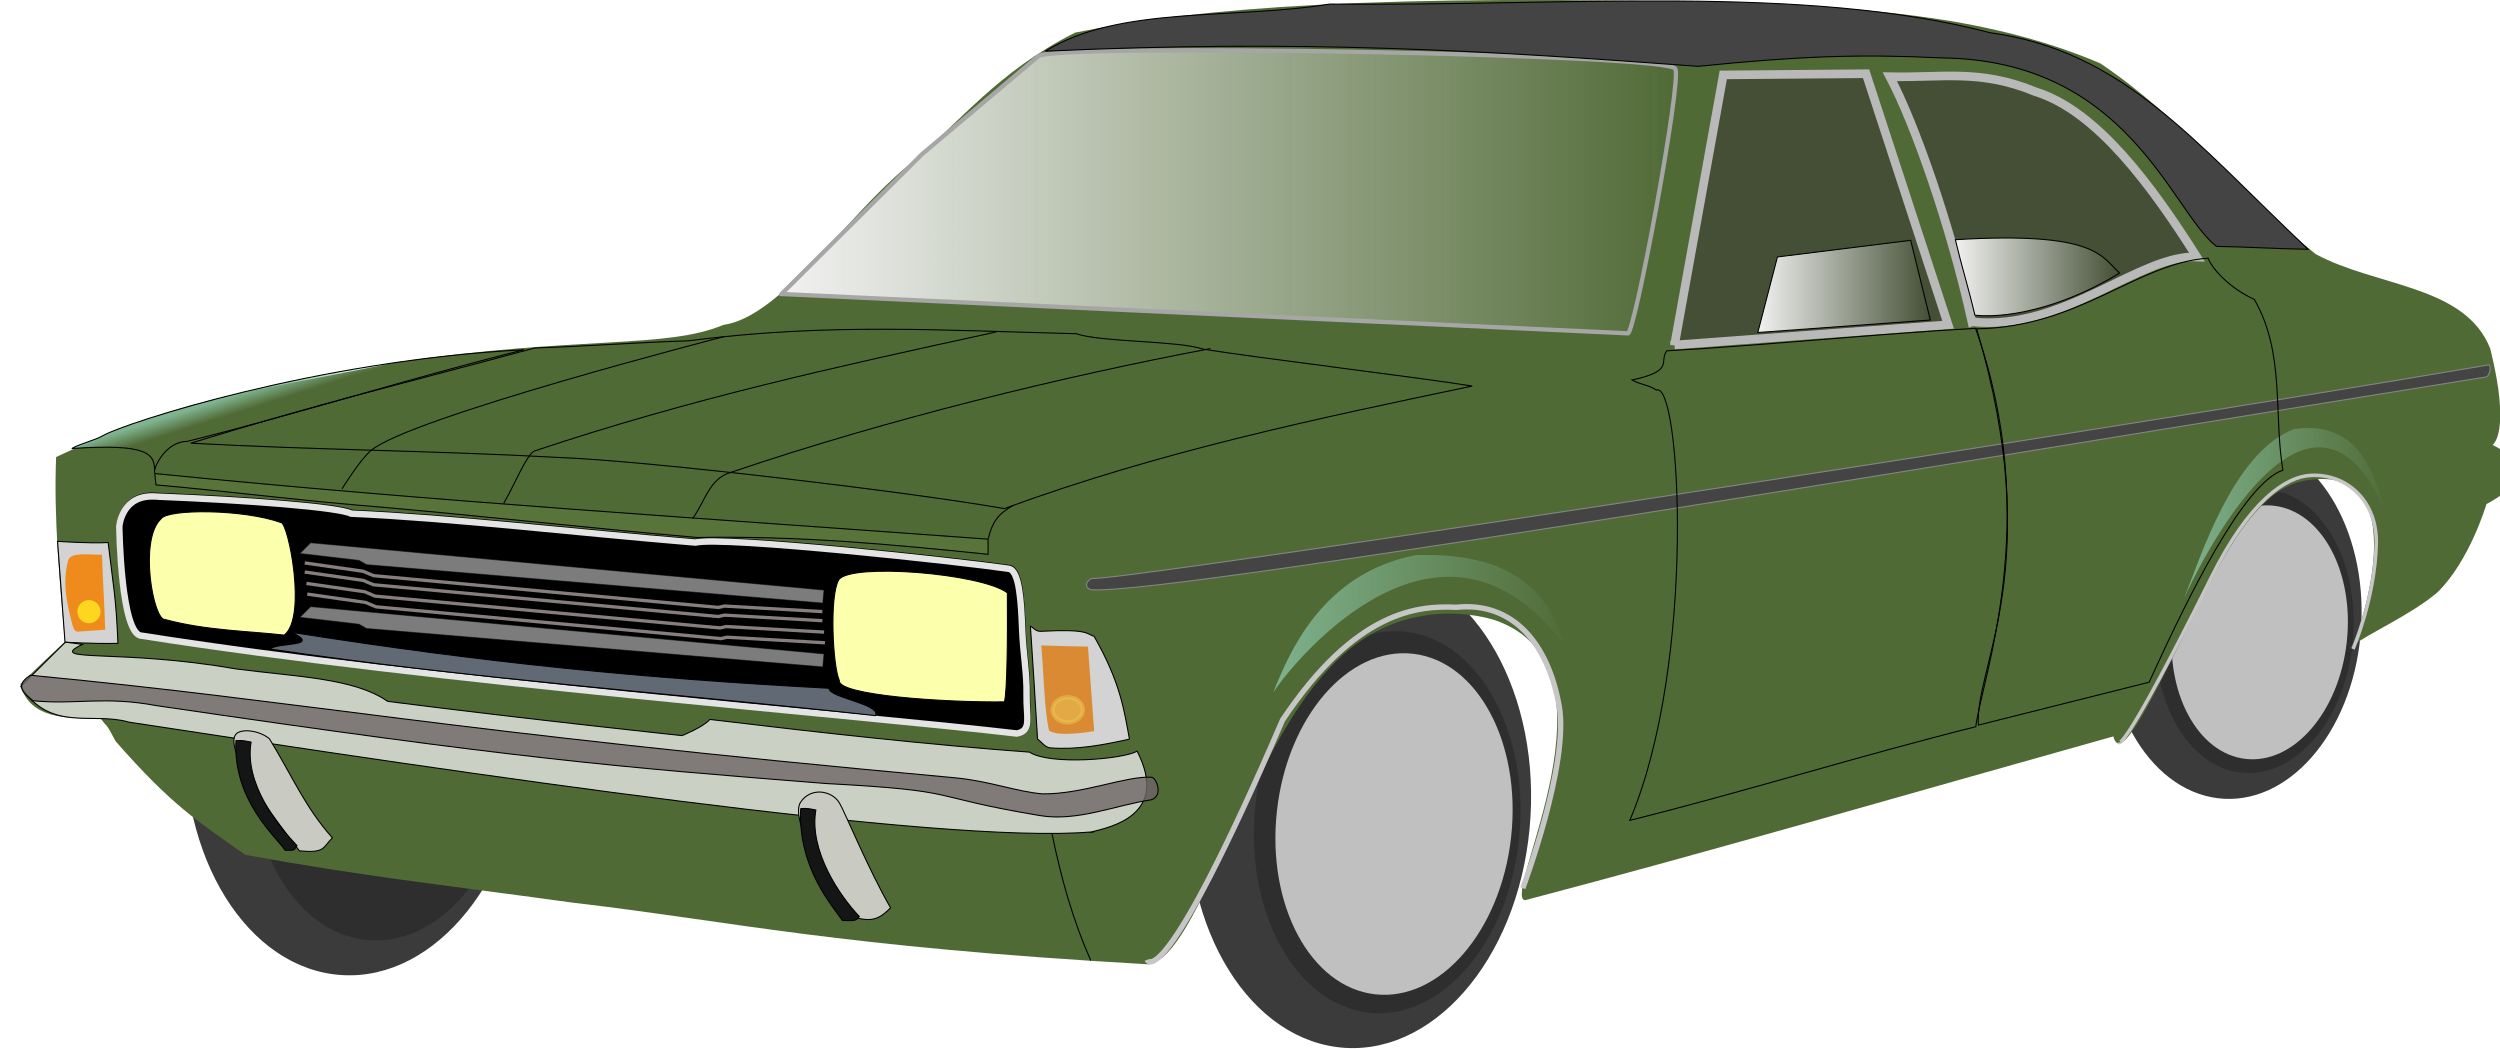 <?xml version="1.0" encoding="UTF-8" standalone="no"?>
<!-- Created with Inkscape (http://www.inkscape.org/) -->
<svg
    xmlns:inkscape="http://www.inkscape.org/namespaces/inkscape"
    xmlns:rdf="http://www.w3.org/1999/02/22-rdf-syntax-ns#"
    xmlns="http://www.w3.org/2000/svg"
    xmlns:sodipodi="http://sodipodi.sourceforge.net/DTD/sodipodi-0.dtd"
    xmlns:cc="http://creativecommons.org/ns#"
    xmlns:xlink="http://www.w3.org/1999/xlink"
    xmlns:dc="http://purl.org/dc/elements/1.1/"
    xmlns:svg="http://www.w3.org/2000/svg"
    xmlns:ns1="http://sozi.baierouge.fr"
    id="svg2"
    sodipodi:docname="MkIII.svg"
    viewBox="0 0 2321.5 974.03"
    version="1.1"
    inkscape:version="0.47pre4 r22446"
  >
  <defs
      id="defs4"
    >
    <linearGradient
        id="linearGradient5171"
      >
      <stop
          id="stop5173"
          style="stop-color:#80b490"
          offset="0"
      />
      <stop
          id="stop5175"
          style="stop-color:#80b490;stop-opacity:0"
          offset="1"
      />
    </linearGradient
    >
    <linearGradient
        id="linearGradient3785"
        y2="222.34"
        gradientUnits="userSpaceOnUse"
        x2="992.66"
        y1="222.34"
        x1="831.46"
        inkscape:collect="always"
      >
      <stop
          id="stop3781"
          style="stop-color:#f2f2f2"
          offset="0"
      />
      <stop
          id="stop3783"
          style="stop-color:#f2f2f2;stop-opacity:0"
          offset="1"
      />
    </linearGradient
    >
    <linearGradient
        id="linearGradient3803"
        y2="213.52"
        gradientUnits="userSpaceOnUse"
        x2="1168.3"
        y1="213.52"
        x1="1014.9"
        inkscape:collect="always"
      >
      <stop
          id="stop3799"
          style="stop-color:#f2f2f2"
          offset="0"
      />
      <stop
          id="stop3801"
          style="stop-color:#f2f2f2;stop-opacity:0"
          offset="1"
      />
    </linearGradient
    >
    <linearGradient
        id="linearGradient3813"
        y2="134.52"
        gradientUnits="userSpaceOnUse"
        x2="757.95"
        y1="134.52"
        x1="-76.617"
        inkscape:collect="always"
      >
      <stop
          id="stop3809"
          style="stop-color:#f2f2f2"
          offset="0"
      />
      <stop
          id="stop3811"
          style="stop-color:#f2f2f2;stop-opacity:0"
          offset="1"
      />
    </linearGradient
    >
    <filter
        id="filter3679"
        height="1.239"
        width="1.199"
        color-interpolation-filters="sRGB"
        y="-.119"
        x="-.1"
        inkscape:collect="always"
      >
      <feGaussianBlur
          id="feGaussianBlur3681"
          stdDeviation="1.169"
          inkscape:collect="always"
      />
    </filter
    >
    <filter
        id="filter3695"
        height="1.157"
        width="1.262"
        color-interpolation-filters="sRGB"
        y="-.079"
        x="-.131"
        inkscape:collect="always"
      >
      <feGaussianBlur
          id="feGaussianBlur3697"
          stdDeviation="2.688"
          inkscape:collect="always"
      />
    </filter
    >
    <linearGradient
        id="linearGradient5177"
        y2="338.07"
        xlink:href="#linearGradient5171"
        gradientUnits="userSpaceOnUse"
        x2="-575.13"
        y1="322.66"
        x1="-580"
        inkscape:collect="always"
    />
    <filter
        id="filter5191"
        inkscape:collect="always"
        color-interpolation-filters="sRGB"
      >
      <feGaussianBlur
          id="feGaussianBlur5193"
          stdDeviation="0.704"
          inkscape:collect="always"
      />
    </filter
    >
    <filter
        id="filter5195"
        inkscape:collect="always"
        color-interpolation-filters="sRGB"
      >
      <feGaussianBlur
          id="feGaussianBlur5197"
          stdDeviation="0.557"
          inkscape:collect="always"
      />
    </filter
    >
    <filter
        id="filter5379"
        inkscape:collect="always"
        color-interpolation-filters="sRGB"
      >
      <feGaussianBlur
          id="feGaussianBlur5381"
          stdDeviation="3.198"
          inkscape:collect="always"
      />
    </filter
    >
    <filter
        id="filter5383"
        inkscape:collect="always"
        color-interpolation-filters="sRGB"
      >
      <feGaussianBlur
          id="feGaussianBlur5385"
          stdDeviation="3.198"
          inkscape:collect="always"
      />
    </filter
    >
    <linearGradient
        id="linearGradient5393"
        y2="433.03"
        xlink:href="#linearGradient5171"
        gradientUnits="userSpaceOnUse"
        x2="1423.7"
        y1="433.03"
        x1="1220.1"
        inkscape:collect="always"
    />
    <linearGradient
        id="linearGradient5395"
        y2="535.47"
        xlink:href="#linearGradient5171"
        gradientUnits="userSpaceOnUse"
        x2="660.8"
        y1="535.47"
        x1="374.35"
        inkscape:collect="always"
    />
  </defs
  >
  <sodipodi:namedview
      id="base"
      bordercolor="#666666"
      inkscape:pageshadow="2"
      inkscape:window-y="25"
      pagecolor="#ffffff"
      inkscape:window-height="645"
      inkscape:window-maximized="1"
      inkscape:zoom="0.16"
      inkscape:window-x="0"
      showgrid="false"
      borderopacity="1.0"
      inkscape:current-layer="layer1"
      inkscape:cx="-355.43791"
      inkscape:cy="591.55932"
      inkscape:object-nodes="false"
      inkscape:snap-smooth-nodes="true"
      inkscape:window-width="1280"
      inkscape:pageopacity="0.0"
      inkscape:document-units="px"
  />
  <g
      id="layer1"
      inkscape:label="Layer 1"
      inkscape:groupmode="layer"
      transform="translate(767.22 52.013)"
    >
    <g
        id="g5590"
        transform="translate(18.783 5.9988e-8)"
      >
      <g
          id="g5474"
          transform="translate(14.331 -8.395)"
        >
        <g
            id="g5411"
            transform="matrix(.994 .109 -.109 .994 -343.36 57.487)"
          >
          <g
              id="g3724"
              transform="translate(2497.3 -288.71)"
            >
            <path
                id="path5405"
                sodipodi:rx="148.13651"
                sodipodi:ry="220.82152"
                style="fill:#3b3b3b"
                sodipodi:type="arc"
                d="m-1800.8 709.86c0 121.96-66.323 220.82-148.14 220.82-81.814 0-148.14-98.865-148.14-220.82s66.323-220.82 148.14-220.82c81.814 0 148.14 98.865 148.14 220.82z"
                transform="matrix(1.074 .02 .016 1.016 455.95 162.66)"
                sodipodi:cy="709.85736"
                sodipodi:cx="-1948.963"
            />
            <path
                id="path5409"
                sodipodi:rx="80.654366"
                sodipodi:ry="177.88155"
                style="fill:#2e2e2e"
                sodipodi:type="arc"
                d="m-1982.1 708.75c0 98.241-36.11 177.88-80.654 177.88s-80.654-79.64-80.654-177.88c0-98.241 36.11-177.88 80.654-177.88s80.654 79.64 80.654 177.88z"
                transform="matrix(1.53 .016 .009 .999 1550.8 181.53)"
                sodipodi:cy="708.7525"
                sodipodi:cx="-2062.7632"
            />
            <path
                id="path5407"
                sodipodi:rx="83.968933"
                sodipodi:ry="159.09903"
                style="fill:#c0c0c0"
                sodipodi:type="arc"
                d="m-1993.2 731.95c0 87.868-37.594 159.1-83.969 159.1s-83.969-71.231-83.969-159.1c0-87.868 37.594-159.1 83.969-159.1s83.969 71.231 83.969 159.1z"
                transform="matrix(1.303 0 0 1 1114.2 125.62)"
                sodipodi:cy="731.95441"
                sodipodi:cx="-2077.1262"
            />
          </g
          >
        </g
        >
        <g
            id="g5411-0"
            transform="matrix(.739 .081 -.081 .739 688.88 101.71)"
          >
          <g
              id="g3724-5"
              transform="translate(2471.6 -356.05)"
            >
            <path
                id="path5405-9"
                sodipodi:rx="148.13651"
                sodipodi:ry="220.82152"
                style="fill:#3b3b3b"
                sodipodi:type="arc"
                d="m-1800.8 709.86c0 121.96-66.323 220.82-148.14 220.82-81.814 0-148.14-98.865-148.14-220.82s66.323-220.82 148.14-220.82c81.814 0 148.14 98.865 148.14 220.82z"
                transform="matrix(1.074 .02 .016 1.016 455.95 162.66)"
                sodipodi:cy="709.85736"
                sodipodi:cx="-1948.963"
            />
            <path
                id="path5409-0"
                sodipodi:rx="80.654366"
                sodipodi:ry="177.88155"
                style="fill:#2e2e2e"
                sodipodi:type="arc"
                d="m-1982.1 708.75c0 98.241-36.11 177.88-80.654 177.88s-80.654-79.64-80.654-177.88c0-98.241 36.11-177.88 80.654-177.88s80.654 79.64 80.654 177.88z"
                transform="matrix(1.53 .016 .009 .999 1550.8 181.53)"
                sodipodi:cy="708.7525"
                sodipodi:cx="-2062.7632"
            />
            <path
                id="path5407-9"
                sodipodi:rx="83.968933"
                sodipodi:ry="159.09903"
                style="fill:#c0c0c0"
                sodipodi:type="arc"
                d="m-1993.2 731.95c0 87.868-37.594 159.1-83.969 159.1s-83.969-71.231-83.969-159.1c0-87.868 37.594-159.1 83.969-159.1s83.969 71.231 83.969 159.1z"
                transform="matrix(1.303 0 0 1 1114.2 125.62)"
                sodipodi:cy="731.95441"
                sodipodi:cx="-2077.1262"
            />
          </g
          >
        </g
        >
        <g
            id="g5411-8"
            transform="matrix(.994 .109 -.109 .994 -1715.2 110.81)"
          >
          <g
              id="g3724-2"
              transform="translate(2507.6 -300.23)"
            >
            <g
                id="g3803"
                transform="translate(414.05 -156.66)"
              >
              <g
                  id="g3800"
                >
                <path
                    id="path5405-8"
                    sodipodi:rx="148.13651"
                    sodipodi:ry="220.82152"
                    style="fill:#3b3b3b"
                    sodipodi:type="arc"
                    d="m-1800.8 709.86c0 121.96-66.323 220.82-148.14 220.82-81.814 0-148.14-98.865-148.14-220.82s66.323-220.82 148.14-220.82c81.814 0 148.14 98.865 148.14 220.82z"
                    transform="matrix(1.074 .02 .016 1.016 455.95 162.66)"
                    sodipodi:cy="709.85736"
                    sodipodi:cx="-1948.963"
                />
              </g
              >
              <path
                  id="path5409-7"
                  sodipodi:rx="80.654366"
                  sodipodi:ry="177.88155"
                  style="fill:#2e2e2e"
                  sodipodi:type="arc"
                  d="m-1982.1 708.75c0 98.241-36.11 177.88-80.654 177.88s-80.654-79.64-80.654-177.88c0-98.241 36.11-177.88 80.654-177.88s80.654 79.64 80.654 177.88z"
                  transform="matrix(1.53 .016 .009 .999 1550.8 181.53)"
                  sodipodi:cy="708.7525"
                  sodipodi:cx="-2062.7632"
              />
            </g
            >
          </g
          >
        </g
        >
        <path
            id="path2845"
            sodipodi:nodetypes="ccccccccccacccsscccccccccccc"
            style="fill:#506a36"
            d="m-748.22 380.76c121.41-57.386 177.46-59.13 315.51-87.959 171.91-24.925 250.29-12.305 304.15-34.725 53.196-7.477 112.51-99.076 170.21-146.91 51.286-42.523 82.767-87.181 156.35-124.5 113.51-23.027 282.31-36.828 624.86-27.162 92.589 4.724 214.74 7.821 327.14 55.714 77.428 52.137 125.95 117.9 200 177.14 56.573 30.544 138.88 28.605 162.14 87.857 19.52 78.632 2.143 89.286 2.143 89.286s25.614 12.496 25.714 24.286c0.125 14.648-31.429 30.714-31.429 30.714s-15.509 52.893-45.714 82.143c-24.226 20.561-62.298 37.014-80.714 50.714-2.332 17.538 72.825-174.68-41.763-154.73-50.524 8.8-83.273 84.671-115.11 148.39-30.843 61.74-56.816 114.63-63.132 89.19-193.88 54.31-375.31 107.25-546.43 152.14-22.535-3.012 96.961-217.44-27.931-260.09-9.23-2.88-88.56-26.46-153.53 44.56-77.74 81.55-121.6 267.13-167.73 275.06-292.33-16.59-384.18-39.61-533.88-57.14-134.8-18.46-193.42-24.3-305.14-44.52-44.88-31.646-67.772-45.424-120.36-105.36-10.648-19.602-5.386-9.885-13.929-21.071-17.572-1.634-66.02 5.398-74.562-32.173 20.045-19.756 41.285-39.296 41.285-39.296-4.798-56.979-10.459-113.87-8.162-171.56z"
        />
        <path
            id="path2872-6"
            sodipodi:nodetypes="cccssscccc"
            style="stroke:#000000;stroke-width:6;fill:#000000"
            d="m-654.08 416.89c85.096 3.367 168.61 9.902 180.33 15.803 94.893 4.208 204.98 17.367 319.52 26.85 26.244-6.102 247.09 17.842 291.02 24.357 9.79 1.452 11.437 30.121 12.453 56.465 0.854 22.175 4.457 40.333 4.097 60.2-0.391 21.581 5.18 33.443-8.942 36.31-148.48-17.389-540.68-47.923-812.6-90.819-19.634 0.01-20.945-101.41-20.945-101.41s2.046-30.88 35.079-27.756z"
        />
        <path
            id="path2872"
            sodipodi:nodetypes="cccssscccc"
            style="stroke:#e4e4e4;stroke-width:6;fill:none"
            d="m-654.48 417.55c85.096 3.367 168.61 9.902 180.33 15.803 94.893 4.208 204.98 17.367 319.52 26.85 26.244-6.102 247.09 17.842 291.02 24.357 9.79 1.452 11.437 30.121 12.453 56.465 0.854 22.175 4.457 40.333 4.097 60.2-0.391 21.581 5.18 33.443-8.942 36.31-148.48-17.389-540.68-47.923-812.6-90.819-19.634 0.01-20.945-101.41-20.945-101.41s2.046-30.88 35.079-27.756z"
        />
        <path
            id="path2816"
            sodipodi:nodetypes="ccccc"
            style="stroke:#000000;stroke-width:1px;fill:#fcffab"
            d="m-650.71 438.08c-20.952 19.048-7.287 94.654 3.571 93.571 37.814 10.347 80.366 10.918 110.74 14.514 21.435-16.504 3.774-104.07-2.885-104.51-35.628-12.807-105.6-12.735-111.43-3.571z"
        />
        <path
            id="path2822"
            sodipodi:nodetypes="ccccc"
            style="stroke:#000000;stroke-width:1px;fill:#fcffab"
            d="m-21.466 494.76c-8.839 14.9-5.556 80.56 0.505 93.439-2.273 13.974 98.995 20.624 153.29 19.951 2.694-7.66 3.115-64.566 2.778-101.27-23.907-18.183-145.55-28.032-156.57-12.122z"
        />
        <path
            id="path2826"
            sodipodi:nodetypes="ccsccss"
            style="stroke:#000000;stroke-width:1px;fill:#d3d3d3"
            d="m248.5 642.75c-4.882-26.264-8.25-52.528-32.83-95.459-7.138-2.173-4.731-7.096-49.628-4.671-4.884 0.264-7.834-4.468-9.529-4.736 2.189 34.514 4.314 64.545 6.629 104.87 3.872 2.694 7.033 7.705 11.617 8.081 24.626 2.023 48.908-2.61 73.741-8.081"
        />
        <g
            id="g3690"
            transform="matrix(1.033 0 0 1.033 9.44 -16.935)"
          >
          <g
              id="g3704"
            >
            <path
                id="path3602"
                d="m-521.96 470.4 10-10 476.79 43.929-1.071 12.143-423.93-35.714-6.786-3.929-55-6.429z"
                sodipodi:nodetypes="ccccccc"
                style="opacity:.513;stroke:#000000;stroke-width:1px;fill:#f2f2f2"
                transform="matrix(.968 0 0 .968 -9.136 16.39)"
            />
            <path
                id="path3602-2"
                d="m-521.96 529.68 10-10 476.79 43.929-1.071 12.143-423.93-35.714-6.786-3.929-55-6.429z"
                sodipodi:nodetypes="ccccccc"
                style="opacity:.513;stroke:#000000;stroke-width:1px;fill:#f2f2f2"
                transform="matrix(.968 0 0 .968 -9.136 16.39)"
            />
            <path
                id="path3648"
                sodipodi:nodetypes="cccccc"
                style="stroke:#877e7e;stroke-width:3;fill:none"
                d="m-510 488.39 52.5 7.5 9.286 3.929 310 28.571 5.536-1.25 88.036 5"
            />
            <path
                id="path3648-7"
                sodipodi:nodetypes="cccccc"
                style="stroke:#877e7e;stroke-width:3;fill:none"
                d="m-508.45 498.64 52.5 7.5 9.286 3.929 310 28.571 5.536-1.25 88.036 5"
            />
            <path
                id="path3648-4"
                sodipodi:nodetypes="cccccc"
                style="stroke:#877e7e;stroke-width:3;fill:none"
                d="m-507.69 508.24 52.5 7.5 9.286 3.929 310 28.571 5.536-1.25 88.036 5"
            />
          </g
          >
          <path
              id="path3648-1"
              sodipodi:nodetypes="cccccc"
              style="stroke:#877e7e;stroke-width:3;fill:none"
              d="m-509.97 480.21 52.5 7.5 9.286 3.929 310 28.571 5.536-1.25 88.036 5"
          />
        </g
        >
        <path
            id="path3698"
            sodipodi:nodetypes="ccccc"
            style="stroke:#000000;stroke-width:1px;fill:#d3d3d3"
            d="m-746.88 459.06s31.488 2.21 46.956 1.105c4.753 39.805 7.458 51.652 9.115 93.636-22.65 0.552-49.166-1.105-49.166-1.105l-6.905-93.636z"
        />
        <path
            id="path3700"
            sodipodi:nodetypes="ccccc"
            style="stroke:#c6c6c6;stroke-width:5;fill:none"
            d="m264.89 847.69s13.735 37.164 125.74-222.66c68.067-101.98 126.15-106.44 161.38-104.71 51.753-5.457 84.89 32.612 95.482 91.394 9.71 53.888-33.751 169.41-33.751 169.41"
        />
        <path
            id="path3727"
            sodipodi:nodetypes="cccsccccccccc"
            style="fill-opacity:.752;stroke:#000000;stroke-width:1px;fill:#f2f2f2"
            d="m-739.64 552.73c-15.495 15.104-25.911 25.911-41.406 41.016 27.604 43.099 66.536 23.307 100.39 33.203 309.38 47.332 754.14 113.96 893.72 101.98 8.635-0.741-6.195 1.366 0 0 17.708-4.427 72.917-15.495 42.578-75-13.189 7.497-81.075 13.28-100.01 0.867-88.956-6.463-190.67-17.556-296.81-30.358-5.577 6.861-25.798 15.025-25.798 15.025s-135.21-14.219-273.35-31.788c-31.22-21.864-86.027-22.912-141.3-30.205-106.78-18.764-177.59-5.511-142.21-22.683-5.601-0.878-10.877-1.593-15.795-2.054z"
        />
        <path
            id="path3729"
            sodipodi:nodetypes="cscscscccc"
            style="fill-opacity:.8;stroke:#000000;stroke-width:1px;fill:#6e6565"
            d="m-772.07 583.42c259.7 24.759 375.76 51.225 858.04 95.169 32.275 2.941 58.324 13.186 81.997 14.977 37.316 0.422 77.58-16.96 101.17-15.419 4.043 0.264 11.353 17.242-0.593 20.955-32.664 4.866-68.318 20.466-103.39 14.605-109.33-18.29-67.236-22.71-198.59-29.76-193.92-15.33-285.71-22.81-621.84-72.36-48.816-9.125-75.053-0.478-115.02-4.55 1.367-1.432-21.875-11.263-1.758-23.633z"
        />
        <path
            id="path3700-9"
            sodipodi:nodetypes="csssc"
            style="stroke:#c6c6c6;stroke-width:3.282;fill:none"
            d="m1167.3 645.81s3.387 12.352 85.846-153.33c35.734-71.796 69.597-93.701 92.666-94.688 34.028-1.456 61.379 24.707 60.46 63.301-1.224 51.378-21.6 97.931-21.6 97.931"
        />
        <path
            id="path3753"
            style="stroke:#b9b9b9;stroke-width:8;fill:#444f35"
            d="m754.62 276.75 45.29-250.8 132.59-1.102 76.2 233.12-254.08 18.78z"
        />
        <path
            id="path3753-1"
            sodipodi:nodetypes="ccccc"
            style="stroke:#b9b9b9;stroke-width:8;fill:#444f35"
            d="m1030.8 255.21c-19.9-89.74-53.05-183.82-76.21-227.6 48.614 1.105 83.969-7.182 134.79 13.811 57.452 17.678 108.28 87.283 150.26 153.57-53.033-2.578-123.74 69.422-208.82 60.215z"
        />
        <path
            id="path3777"
            style="stroke:#000000;stroke-width:1px;fill:url(#linearGradient3785)"
            d="m831.96 265.15 18.23-70.158 123.74-15.468 18.23 74.025-160.2 11.601z"
        />
        <path
            id="path3787"
            sodipodi:nodetypes="cccc"
            style="stroke:#000000;stroke-width:1px;fill:url(#linearGradient3803)"
            d="m1015.4 178.97c5.524 23.386 12.706 46.772 18.23 70.158 36.46 3.499 89.217-11.233 134.24-39.222-16.849-15.284-21.545-38.854-152.47-30.936z"
        />
        <path
            id="path3805"
            sodipodi:nodetypes="cccccc"
            style="stroke:#a6a6a6;stroke-width:4;fill:url(#linearGradient3813)"
            d="m-74.617 229.38l130.45-129.82s107.62-90.623 107.62-90.623c2.991-12.961 595.07-2.617 591.81 11.495 6.746 7.87-38.512 252.16-44.25 245.47l-785.63-36.516z"
        />
        <path
            id="path2857"
            sodipodi:nodetypes="cccccccc"
            style="stroke:#000000;stroke-width:1px;fill:#444444"
            d="m170.31 3.925c68.49-42.709 176.04-29.167 264.07-43.75 219.79 2.083 441.15-18.49 613.28 26.562 123.97 17.145 188.99 100.6 295.31 201.17-29.688-0.521-55.469-2.214-85.156-2.734-41.9-32.56-81.5-172.92-254.7-175-75.5-3.651-131.49-1.828-226.54 7.807-200.52-14.844-369.01-25-606.25-14.062z"
        />
        <path
            id="path3633"
            sodipodi:nodetypes="cccc"
            style="filter:url(#filter5383);fill:url(#linearGradient5395)"
            d="m382.03 599.24c14.583-35.938 44.792-110.16 132.03-127.34 115.89-4.167 129.43 61.198 139.06 84.375-113.28-152.08-248.44 9.115-271.09 42.969z"
        />
        <path
            id="path3633-2"
            sodipodi:nodetypes="cccc"
            style="filter:url(#filter5379);fill:url(#linearGradient5393)"
            d="m1227.7 512.22c14.583-35.938 45.573-136.33 102.34-157.42 68.229-9.635 76.302 56.12 85.938 79.297-70.312-166.93-176.56 51.302-188.28 78.125z"
        />
        <path
            id="path3659"
            sodipodi:nodetypes="cssscc"
            style="stroke:#858585;stroke-width:1px;fill:#444444"
            d="m213.87 493.38c6.64 5.454 891.03-129.24 1296.3-198.05 3.726-0.633 1.584 10.538-2.148 11.133-391.44 62.397-1220.3 202.35-1294 197.59-6.871-0.444-7.382-7.356-0.187-10.671z"
        />
        <path
            id="path3661"
            sodipodi:nodetypes="ccccccc"
            style="stroke:#000000;stroke-width:1px;fill:none"
            d="m715.29 309.25c7.366 4.419 14.731 4.151 22.488 9.352 22.501-9.516 37.579 253.23-24.686 399.58 106.43-26.517 214.82-60.455 321.26-86.971 5.792-45.574 62.756-192.32-0.201-369.93-96.859 5.524-189.81 15.345-286.67 20.87-7.734 9.944 7.97 18.325-32.186 27.097z"
        />
        <path
            id="path3663"
            sodipodi:nodetypes="ccccccc"
            style="stroke:#000000;stroke-width:1px;fill:none"
            d="m1035.2 261.74c65.365 220.86-2.083 313.59 1.562 367.97 52.865-13.281 105.73-26.562 158.59-39.844 35.938-78.906 87.5-184.38 124.22-196.88-8.854-52.865 2.214-108.46-26.562-158.59-20.573-9.245-38.021-26.302-42.969-38.281-66.146 4.688-119.01 64.062-214.84 65.625z"
        />
        <path
            id="path3665"
            sodipodi:nodetypes="ccccccc"
            style="stroke:#000000;stroke-width:1px;fill:#58743b"
            d="m-656.64 396.11c256.85 25.763 515.61 42.017 773.83 60.938v14.062c-89.974-9.245-175.26-17.318-269.92-15.625-103.58-8.854-212.94-21.615-320.31-30.469-61.198-5.338-121.22-13.021-182.42-18.359l-1.172-10.547z"
        />
        <path
            id="path3671"
            sodipodi:nodetypes="ccccc"
            style="opacity:.877;filter:url(#filter3695);fill:#db7604"
            d="m166.56 555.73c2.394 26.332 2.619 57.464 7.182 78.997 8.711 6.692 41.984 0.552 41.984 0.552s-5.801-78.445-5.801-78.445-29.371-0.552-43.366-1.105z"
        />
        <path
            id="path3673"
            sodipodi:rx="14.086893"
            sodipodi:ry="11.739078"
            style="opacity:.513;filter:url(#filter3679);stroke:#fbff72;stroke-width:4;fill:#fbff72"
            sodipodi:type="arc"
            d="m204.95 615.53c0 6.483-6.307 11.739-14.087 11.739-7.78 0-14.087-5.256-14.087-11.739 0-6.483 6.307-11.739 14.087-11.739 7.78 0 14.087 5.256 14.087 11.739z"
            transform="translate(.276 4.0682e-7)"
            sodipodi:cy="615.5304"
            sodipodi:cx="190.86359"
        />
        <path
            id="path5185"
            sodipodi:nodetypes="ccccccccc"
            style="stroke:#000000;stroke-width:1px;fill:#506a36"
            d="m132.31 428.67c144.85-53.22 290.05-83.52 434.48-113.8-44.93-7.36-204.77-26.88-249.7-34.25-23.939-8.102-94.281-6.261-118.22-14.363-123.74-2.946-229.81-10.312-360.18 6.629-39.406 1.105-103.12 5.524-142.53 6.629-121.9 33.146-194.09 49.718-319.3 88.388 113.43 6.261 227.97 6.997 341.4 13.258 86.087 3.315 325.75 32.041 414.04 47.509z"
        />
        <path
            id="path5169"
            sodipodi:nodetypes="cccccc"
            style="stroke:#000000;stroke-width:1px;fill:url(#linearGradient5177)"
            d="m-656.84 394.97c-0.737-4.972 10.68-28.726 30.384-28.726 103.86-25.78 208.82-59.294 312.67-85.074-191.51 9.759-369.21 67.58-390.57 79.55-8.102 4.788-21.176 7.366-29.279 12.153 71.079-4.788 77.524 4.788 76.787 22.097z"
        />
        <path
            id="path5187"
            sodipodi:nodetypes="cssccs"
            style="filter:url(#filter5191);fill:#ef8b1c"
            d="m-737.04 476.87c-5.891 21.489-0.673 41.987 4.163 60.412 0.626 2.385 2.16 5.833 4.898 5.642 8.46-0.59 16.921-1.181 25.382-1.771-0.781-23.568-2.253-46.169-3.034-69.736-11.068 0.391-29.118-2.9-31.408 5.453z"
        />
        <path
            id="path5189"
            sodipodi:rx="10.77233"
            sodipodi:ry="10.77233"
            style="opacity:.961;filter:url(#filter5195);fill:#fedd20"
            sodipodi:type="arc"
            d="m-707.38 527.83c0 5.949-4.823 10.772-10.772 10.772-5.949 0-10.772-4.823-10.772-10.772 0-5.949 4.823-10.772 10.772-10.772 5.949 0 10.772 4.823 10.772 10.772z"
            transform="translate(.414 -3.453)"
            sodipodi:cy="527.83258"
            sodipodi:cx="-718.15533"
        />
        <path
            id="path5199"
            sodipodi:nodetypes="csc"
            style="stroke:#000000;stroke-width:1px;fill:none"
            d="m-482.82 410.44s16.353-26.437 26.517-35.355c34.905-30.626 328.14-106.07 328.14-106.07"
        />
        <path
            id="path5201"
            sodipodi:nodetypes="csc"
            style="stroke:#000000;stroke-width:1px;fill:none"
            d="m-332.56 423.7c9.575-16.205 21.663-46.259 28.726-48.614 145.41-48.469 274.74-76.972 428.68-110.49"
        />
        <path
            id="path5203"
            sodipodi:nodetypes="ccc"
            style="stroke:#000000;stroke-width:1px;fill:none"
            d="m176.5 730.3c8.379 40.88 19.243 80.102 35.908 117.67h0.276"
        />
        <g
            id="g5239"
          >
          <g
              id="g5211"
            >
            <path
                id="path5207"
                sodipodi:nodetypes="ccccs"
                style="stroke:#000000;stroke-width:1px;fill:#c9cbc3"
                d="m-581.41 638.38c-11.109 14.329 33.663 75.996 59.18 108.14 24.089 2.213 21.311-2.995 30.555-12.109-25.781-29.036-36.904-56.832-58.471-92.031-9.896-8.138-26.878-9.659-31.264-4.001z"
            />
          </g
          >
          <path
              id="path5209"
              sodipodi:nodetypes="ccccc"
              style="stroke:#000000;stroke-width:1px;fill:#141615"
              d="m-581.25 644.16c-2.734 55.859 37.695 89.648 45.703 101.76 9.896-0.065 7.487 0.651 10.938-4.297-17.708-18.555-49.089-57.812-42.578-96.094-4.688-0.911-7.617-1.823-14.062-1.367z"
          />
        </g
        >
        <g
            id="g5239-5"
            transform="translate(524.43 63.039)"
          >
          <g
              id="g5211-5"
            >
            <path
                id="path5207-0"
                sodipodi:nodetypes="cccss"
                style="stroke:#000000;stroke-width:1px;fill:#c9cbc3"
                d="m-581.41 638.38c-9.967 15.146 22.338 73.786 47.855 105.93 19.393 6.633 26.559 1.148 35.803-7.966-20.257-34.837-43.114-90.439-47.699-97.694-7.268-11.5-26.602-14.492-35.96-0.272z"
            />
          </g
          >
          <path
              id="path5209-2"
              sodipodi:nodetypes="ccccc"
              style="stroke:#000000;stroke-width:1px;fill:#141615"
              d="m-581.25 644.16c-2.734 55.859 30.79 91.858 38.798 103.97 9.896-0.065 12.183 1.204 15.633-3.744-17.708-18.555-46.879-60.575-40.368-98.856-4.688-0.911-7.617-1.823-14.062-1.367z"
          />
        </g
        >
        <path
            id="path5301"
            sodipodi:nodetypes="ccccc"
            style="stroke:#000000;stroke-width:1px;fill:#616974"
            d="m-529.23 543.58c27.437 13.811-11.969 8.839-20.44 15.468 183.04 27.253 374.91 41.248 562.37 61.872 5.524-10.68-44.194-16.941-43.089-25.412-174.57-9.391-316.54-23.202-498.84-51.928z"
        />
        <path
            id="path5397"
            sodipodi:nodetypes="ccc"
            style="stroke:#000000;stroke-width:1px;fill:none"
            d="m-157.17 437.79c11.282-14.866 15.21-37.087 35.632-42.813 147.26-49.934 309.38-89.237 445.26-114.9"
        />
        <path
            id="path5399"
            sodipodi:nodetypes="cc"
            style="stroke:#000000;stroke-width:1px;fill:none"
            d="m117.39 456.57c3.591-15.284 9.115-23.11 23.202-30.936"
        />
      </g
      >
    </g
    >
    <path
        id="path3713"
        sodipodi:rx="84.521355"
        sodipodi:ry="123.19126"
        style="opacity:0;stroke-width:1.1"
        sodipodi:type="arc"
        d="m-1108.2 752.5c0 68.037-37.842 123.19-84.521 123.19-46.68 0-84.521-55.155-84.521-123.19 0-68.037 37.842-123.19 84.521-123.19 46.68 0 84.521 55.155 84.521 123.19z"
        transform="translate(-767.22 -52.013)"
        sodipodi:cy="752.50427"
        sodipodi:cx="-1192.6903"
    />
  </g
  >
</svg
>
